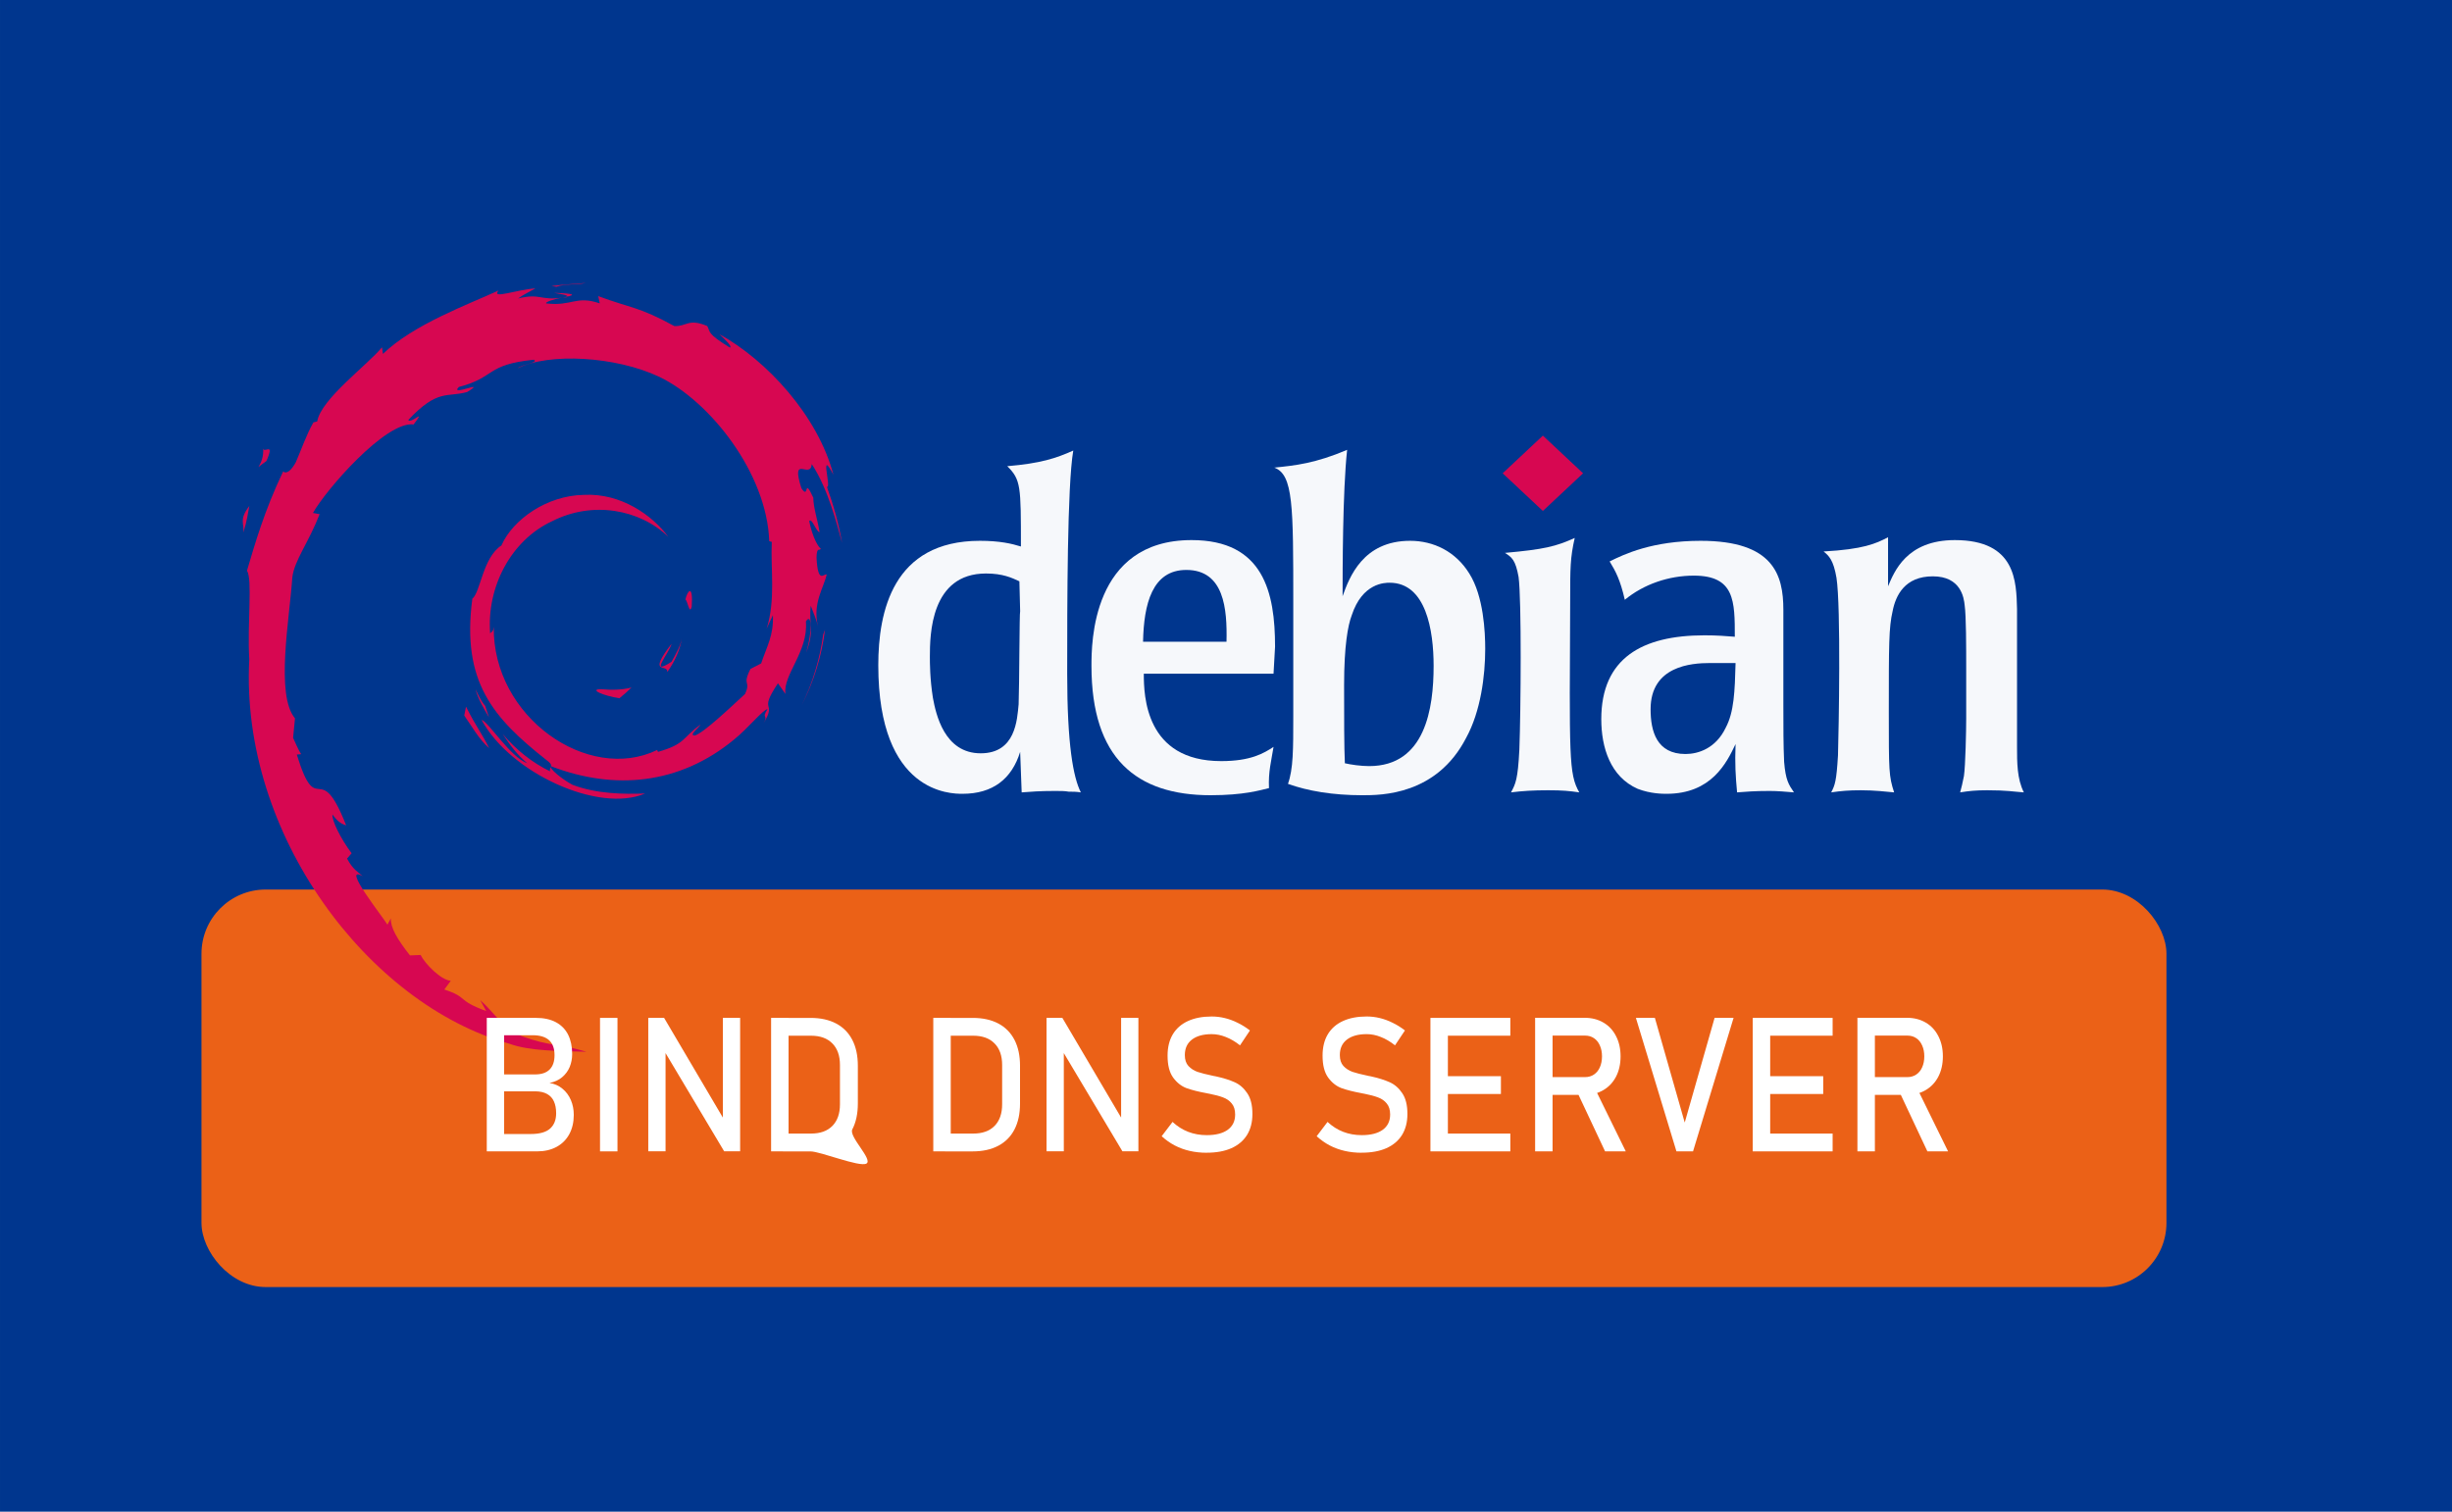<?xml version="1.0" encoding="UTF-8" standalone="no"?>
<!-- Created with Inkscape (http://www.inkscape.org/) -->

<svg
   xmlns:dc="http://purl.org/dc/elements/1.1/"
   xmlns:cc="http://creativecommons.org/ns#"
   xmlns:rdf="http://www.w3.org/1999/02/22-rdf-syntax-ns#"
   xmlns:svg="http://www.w3.org/2000/svg"
   xmlns="http://www.w3.org/2000/svg"
   xmlns:sodipodi="http://sodipodi.sourceforge.net/DTD/sodipodi-0.dtd"
   xmlns:inkscape="http://www.inkscape.org/namespaces/inkscape"
   width="600"
   height="370"
   viewBox="0 0 158.75 97.896"
   version="1.1"
   id="svg8"
   inkscape:version="0.92.2 (5c3e80d, 2017-08-06)"
   sodipodi:docname="drawing.svg">
  <defs
     id="defs2" />
  <sodipodi:namedview
     id="base"
     pagecolor="#ffffff"
     bordercolor="#666666"
     borderopacity="1.0"
     inkscape:pageopacity="0.0"
     inkscape:pageshadow="2"
     inkscape:zoom="2.2918919"
     inkscape:cx="277.74763"
     inkscape:cy="184.99999"
     inkscape:document-units="px"
     inkscape:current-layer="layer2"
     showgrid="false"
     units="px"
     inkscape:window-width="1920"
     inkscape:window-height="1017"
     inkscape:window-x="-8"
     inkscape:window-y="-8"
     inkscape:window-maximized="1" />
  <g
     inkscape:label="Vrstva 1"
     inkscape:groupmode="layer"
     id="layer1"
     transform="translate(0,-199.104)" />
  <g
     inkscape:groupmode="layer"
     id="layer2"
     inkscape:label="background">
    <rect
       id="rect4519"
       width="158.75"
       height="97.896"
       x="0"
       y="1.7705304e-008"
       style="stroke-width:0.272;fill:#00368e;fill-opacity:1" />
  </g>
  <g
     inkscape:groupmode="layer"
     id="layer6"
     inkscape:label="rounded rectangle"
     style="display:inline">
    <g
       id="g883">
      <rect
         ry="4.156"
         y="57.606"
         x="13.045"
         height="25.744"
         width="127.218"
         id="rect5176"
         style="fill:#eb6117;fill-opacity:1;stroke-width:0.265" />
    </g>
  </g>
  <g
     inkscape:groupmode="layer"
     id="layer4"
     inkscape:label="debian logo"
     style="display:inline">
    <g
       transform="matrix(0.127,0,0,0.119,56.863,28.211)"
       id="g845">
      <path
         id="path830"
         d="m 72.323,95.531 c -0.386,0.389 -0.386,40.221 -0.775,50.666 -0.772,8.507 -1.546,26.686 -19.336,26.686 -18.564,0 -22.82,-21.271 -24.366,-30.17 -1.547,-10.444 -1.547,-18.952 -1.547,-22.431 0,-11.987 0.386,-45.252 28.621,-45.252 8.507,0 13.148,2.323 17.017,4.257 z M 0,124.924 c 0,70.002 37.128,70.002 42.929,70.002 15.47,0 25.139,-8.123 29.394,-22.821 l 0.773,22.047 c 4.641,-0.388 9.283,-0.776 17.017,-0.776 2.708,0 5.028,0 6.962,0.388 1.933,0 3.868,0 6.188,0.388 -3.868,-8.122 -6.962,-25.914 -6.962,-64.587 0,-37.902 0,-102.103 3.095,-121.443 -8.896,4.255 -16.631,6.962 -33.649,8.51 6.962,7.349 6.962,10.83 6.962,43.704 C 68.067,58.787 61.879,57.24 51.824,57.24 7.347,57.24 0,95.92 0,124.924 Z"
         class="st1"
         inkscape:connector-curvature="0"
         style="fill:#ffffff;fill-opacity:0.962" />
      <path
         id="path831"
         d="m 134.977,112.16 c 0.386,-20.498 4.642,-39.064 22.045,-39.064 19.338,0 20.885,21.274 20.499,39.064 z m 67.296,2.707 c 0,-29.392 -5.801,-58.015 -42.545,-58.015 -51.051,0 -51.051,56.469 -51.051,68.457 0,50.278 22.818,70.39 60.721,70.39 17.017,0 25.139,-2.704 29.779,-3.869 -0.385,-8.894 1.161,-14.698 2.321,-22.428 -5.026,3.481 -11.603,7.73 -26.685,7.73 -38.675,0 -39.451,-35.58 -39.451,-47.567 h 66.136 z"
         class="st1"
         inkscape:connector-curvature="0"
         style="fill:#ffffff;fill-opacity:0.962" />
      <path
         id="path832"
         d="m 283.104,125.309 c 0,23.205 -4.254,54.536 -32.874,54.536 -4.254,0 -9.281,-0.778 -12.375,-1.547 -0.386,-8.896 -0.386,-24.369 -0.386,-42.545 0,-21.273 1.932,-32.487 3.867,-37.902 5.414,-17.794 17.017,-17.794 19.338,-17.794 18.562,0 22.43,25.916 22.43,45.252 z m -71.549,27.072 c 0,18.567 0,29.008 -2.707,37.129 10.056,3.866 22.818,6.188 37.902,6.188 9.668,0 37.9,0 52.986,-31.327 7.35,-14.31 9.668,-33.649 9.668,-48.344 0,-8.898 -0.772,-28.623 -8.121,-40.998 -6.961,-11.987 -18.179,-17.79 -30.167,-17.79 -23.978,0 -30.94,19.725 -34.421,30.165 0,-12.763 0,-57.238 2.321,-79.668 -16.244,7.347 -26.299,8.507 -37.128,9.668 9.668,3.868 9.668,20.498 9.668,73.87 v 61.107 z"
         class="st1"
         inkscape:connector-curvature="0"
         style="fill:#ffffff;fill-opacity:0.962" />
      <path
         id="path833"
         d="m 357.362,194.152 c -5.029,-0.776 -8.51,-1.157 -15.859,-1.157 -7.733,0 -13.148,0.381 -18.948,1.157 2.319,-4.642 3.48,-6.959 4.254,-23.204 0.773,-22.047 1.158,-81.221 -0.389,-93.984 -1.546,-9.283 -3.479,-10.829 -6.96,-13.148 20.112,-1.935 25.912,-3.48 35.58,-8.122 -2.319,10.829 -2.319,16.632 -2.319,33.261 -0.388,85.861 -0.773,95.141 4.641,105.197 z"
         class="st1"
         inkscape:connector-curvature="0"
         style="fill:#ffffff;fill-opacity:0.962" />
      <path
         id="path834"
         d="m 437.032,123.762 c -0.384,15.471 -0.772,26.686 -5.025,35.196 -5.03,11.213 -13.926,14.31 -20.498,14.31 -14.697,0 -17.794,-12.375 -17.794,-24.366 0,-23.593 20.887,-25.14 30.169,-25.14 z m -68.456,30.554 c 0,15.47 4.642,31.33 18.567,37.903 6.571,2.707 12.76,2.707 14.694,2.707 22.819,0 30.553,-16.629 35.194,-27.073 -0.384,10.829 0,17.405 0.773,26.299 4.643,-0.388 8.896,-0.776 16.632,-0.776 3.869,0 8.123,0.388 12.375,0.776 -2.707,-4.256 -4.252,-6.575 -5.026,-16.632 -0.388,-9.282 -0.388,-18.562 -0.388,-32.099 V 94.754 c 0,-18.947 -5.026,-37.514 -42.156,-37.514 -24.75,0 -39.063,7.35 -46.409,11.218 3.093,5.415 5.415,10.053 7.733,20.882 9.668,-8.507 22.433,-13.149 35.196,-13.149 20.886,0 20.886,13.925 20.886,33.262 -4.642,-0.389 -8.899,-0.777 -15.472,-0.777 -31.713,0 -52.599,12.382 -52.599,45.64 z"
         class="st1"
         inkscape:connector-curvature="0"
         style="fill:#ffffff;fill-opacity:0.962" />
      <path
         id="path835"
         d="m 580.521,169.402 c 0,8.508 0,17.401 3.479,24.75 -5.414,-0.388 -8.511,-1.157 -18.567,-1.157 -6.187,0 -9.279,0.381 -13.918,1.157 0.772,-3.095 1.155,-4.642 1.931,-8.894 0.776,-5.414 1.159,-24.75 1.159,-31.33 v -27.074 c 0,-11.599 0,-28.62 -0.772,-34.418 -0.387,-4.254 -1.935,-15.86 -16.243,-15.86 -14.312,0 -18.953,10.445 -20.498,18.955 -1.935,8.895 -1.935,18.178 -1.935,54.917 0,32.1 0,34.811 2.707,43.705 -4.252,-0.388 -9.665,-1.157 -17.014,-1.157 -6.19,0 -10.06,0.381 -15.084,1.157 1.935,-3.868 2.707,-6.19 3.479,-20.112 0.39,-13.532 1.545,-80.832 -0.772,-96.687 -1.545,-9.671 -3.87,-11.991 -6.576,-14.31 20.111,-1.161 26.688,-4.256 32.874,-7.737 v 26.685 c 3.093,-7.73 9.279,-25.139 34.033,-25.139 31.327,0 31.327,22.824 31.717,37.518 z"
         class="st1"
         inkscape:connector-curvature="0"
         style="fill:#ffffff;fill-opacity:0.962" />
      <path
         style="fill:#d70751;fill-opacity:1"
         id="path836"
         d="M 359.297,20.499 338.8,40.998 318.299,20.499 338.8,0 Z"
         class="st0"
         inkscape:connector-curvature="0" />
    </g>
    <g
       id="g5143"
       transform="matrix(0.194,0,0,0.2,26.387,32.219)"
       style="fill:#d70751">
      <path
         id="path5119"
         d="m 64.525,62.053 c -4.125,0.058 0.78,2.125 6.165,2.954 1.488,-1.161 2.838,-2.336 4.04,-3.479 -3.354,0.821 -6.765,0.838 -10.205,0.525"
         inkscape:connector-curvature="0" />
      <path
         id="path5121"
         d="m 86.665,56.533 c 2.457,-3.389 4.246,-7.102 4.878,-10.939 -0.551,2.736 -2.035,5.099 -3.435,7.592 -7.711,4.854 -0.726,-2.883 -0.004,-5.824 -8.29,10.436 -1.138,6.257 -1.439,9.171"
         inkscape:connector-curvature="0" />
      <path
         id="path5123"
         d="m 94.839,35.268 c 0.497,-7.428 -1.462,-5.08 -2.121,-2.245 0.766,0.4 1.377,5.237 2.121,2.245"
         inkscape:connector-curvature="0" />
      <path
         id="path5125"
         d="m 48.883,-66.264 c 2.201,0.395 4.757,0.698 4.398,1.224 2.407,-0.528 2.954,-1.015 -4.398,-1.224"
         inkscape:connector-curvature="0" />
      <path
         id="path5127"
         d="m 53.281,-65.04 -1.556,0.32 1.448,-0.127 0.108,-0.193"
         inkscape:connector-curvature="0" />
      <path
         id="path5129"
         d="m 121.93,38.085 c 0.247,6.671 -1.95,9.907 -3.932,15.637 l -3.564,1.781 c -2.919,5.666 0.282,3.598 -1.807,8.105 -4.556,4.049 -13.823,12.67 -16.789,13.457 -2.163,-0.047 1.469,-2.554 1.943,-3.537 -6.097,4.188 -4.894,6.285 -14.217,8.83 L 83.291,81.751 C 60.29,92.569 28.344,71.129 28.765,41.875 28.519,43.732 28.067,43.268 27.557,44.019 26.371,28.967 34.509,13.849 48.232,7.676 61.659,1.03 77.395,3.758 87.012,12.72 81.73,5.8 71.217,-1.534 58.757,-0.848 46.549,-0.655 35.132,7.102 31.321,15.521 c -6.253,3.938 -6.979,15.177 -9.704,17.233 -3.665,26.943 6.896,38.583 24.762,52.275 2.812,1.896 0.792,2.184 1.173,3.627 C 41.616,85.877 36.18,81.68 31.711,76.542 c 2.372,3.473 4.931,6.847 8.239,9.499 -5.596,-1.897 -13.074,-13.563 -15.256,-14.038 9.647,17.274 39.142,30.295 54.587,23.836 -7.146,0.263 -16.226,0.146 -24.256,-2.822 -3.371,-1.734 -7.958,-5.331 -7.14,-6.003 21.079,7.875 42.854,5.965 61.09,-8.655 4.641,-3.614 9.709,-9.761 11.173,-9.846 -2.206,3.317 0.377,1.596 -1.318,4.523 4.625,-7.456 -2.008,-3.035 4.779,-12.877 l 2.507,3.453 c -0.931,-6.188 7.687,-13.704 6.813,-23.492 1.975,-2.994 2.206,3.22 0.107,10.107 2.912,-7.64 0.767,-8.867 1.516,-15.171 0.81,2.118 1.867,4.37 2.412,6.606 -1.895,-7.382 1.948,-12.433 2.898,-16.724 -0.937,-0.415 -2.928,3.264 -3.383,-5.457 0.065,-3.788 1.054,-1.985 1.435,-2.917 -0.744,-0.427 -2.694,-3.33 -3.88,-8.9 0.86,-1.308 2.3,3.393 3.47,3.586 -0.753,-4.429 -2.049,-7.805 -2.103,-11.202 -3.421,-7.149 -1.211,0.953 -3.985,-3.069 -3.641,-11.357 3.021,-2.637 3.47,-7.796 5.52,7.995 8.667,20.387 10.11,25.519 -1.103,-6.258 -2.883,-12.32 -5.058,-18.185 1.677,0.705 -2.699,-12.875 2.18,-3.882 -5.21,-19.172 -22.302,-37.087 -38.025,-45.493 1.924,1.76 4.354,3.971 3.481,4.317 -7.819,-4.656 -6.444,-5.018 -7.565,-6.985 -6.369,-2.591 -6.788,0.208 -11.007,0.004 -12.005,-6.368 -14.318,-5.69 -25.368,-9.681 l 0.502,2.349 c -7.953,-2.649 -9.265,1.005 -17.862,0.009 -0.523,-0.409 2.753,-1.479 5.452,-1.871 -7.69,1.015 -7.329,-1.515 -14.854,0.279 1.855,-1.301 3.815,-2.162 5.793,-3.269 -6.271,0.381 -14.971,3.649 -12.286,0.677 -10.235,4.569 -28.403,10.976 -38.597,20.535 l -0.321,-2.142 c -4.672,5.608 -20.371,16.748 -21.622,24.011 l -1.249,0.291 c -2.431,4.116 -4.004,8.781 -5.932,13.016 -3.18,5.417 -4.661,2.085 -4.208,2.934 -6.253,12.679 -9.359,23.332 -12.043,32.069 1.912,2.858 0.046,17.206 0.769,28.688 -3.141,56.709 39.8,111.77 86.737,124.48 6.88,2.459 17.11,2.364 25.813,2.618 -10.268,-2.937 -11.595,-1.556 -21.595,-5.044 -7.215,-3.398 -8.797,-7.277 -13.907,-11.711 l 2.022,3.573 c -10.021,-3.547 -5.829,-4.39 -13.982,-6.972 l 2.16,-2.82 C 11.175,156.251 5.82,151.022 4.355,148.126 l -3.553,0.14 c -4.27,-5.269 -6.545,-9.063 -6.379,-12.005 l -1.148,2.047 c -1.301,-2.235 -15.709,-19.759 -8.234,-15.679 -1.389,-1.271 -3.235,-2.067 -5.237,-5.703 l 1.522,-1.739 c -3.597,-4.627 -6.621,-10.562 -6.391,-12.536 1.919,2.592 3.25,3.075 4.568,3.52 -9.083,-22.539 -9.593,-1.242 -16.474,-22.942 l 1.456,-0.116 c -1.116,-1.682 -1.793,-3.506 -2.69,-5.298 l 0.633,-6.313 C -44.113,63.94 -39.401,39.351 -38.459,25.865 -37.804,20.38 -33,14.543 -29.345,5.388 l -2.227,-0.384 c 4.256,-7.423 24.301,-29.814 33.583,-28.662 4.499,-5.649 -0.892,-0.02 -1.772,-1.443 9.878,-10.223 12.984,-7.222 19.65,-9.061 7.19,-4.268 -6.17,1.664 -2.761,-1.628 12.427,-3.174 8.808,-7.216 25.021,-8.828 1.71,0.973 -3.969,1.503 -5.395,2.766 10.354,-5.066 32.769,-3.914 47.326,2.811 16.895,7.896 35.873,31.232 36.622,53.189 l 0.852,0.229 c -0.431,8.729 1.336,18.822 -1.727,28.094 l 2.1,-4.385"
         inkscape:connector-curvature="0" />
      <path
         id="path5131"
         d="m 19.5,67.715 -0.578,2.893 c 2.71,3.683 4.861,7.673 8.323,10.552 -2.49,-4.863 -4.341,-6.872 -7.745,-13.445"
         inkscape:connector-curvature="0" />
      <path
         id="path5133"
         d="m 25.909,67.464 c -1.435,-1.587 -2.284,-3.497 -3.235,-5.4 0.909,3.345 2.771,6.219 4.504,9.143 l -1.269,-3.743"
         inkscape:connector-curvature="0" />
      <path
         id="path5135"
         d="m 139.32,42.814 -0.605,1.52 c -1.111,7.892 -3.511,15.701 -7.189,22.941 4.06,-7.639 6.69,-15.995 7.79,-24.461"
         inkscape:connector-curvature="0" />
      <path
         id="path5137"
         d="m 49.698,-68.243 c 2.789,-1.022 6.855,-0.56 9.814,-1.233 -3.855,0.324 -7.693,0.517 -11.484,1.005 l 1.67,0.228"
         inkscape:connector-curvature="0" />
      <path
         id="path5139"
         d="m -48.219,-16.176 c 0.642,5.951 -4.477,8.26 1.134,4.337 3.007,-6.773 -1.175,-1.87 -1.134,-4.337"
         inkscape:connector-curvature="0" />
      <path
         id="path5141"
         d="m -54.812,11.362 c 1.292,-3.967 1.526,-6.349 2.02,-8.645 -3.571,4.566 -1.643,5.539 -2.02,8.645"
         inkscape:connector-curvature="0" />
    </g>
  </g>
  <g
     inkscape:groupmode="layer"
     id="layer3"
     inkscape:label="napis bind">
    <g
       aria-label="BIND DNS SERVER"
       transform="scale(0.965,1.036)"
       style="font-style:normal;font-weight:normal;font-size:11.753px;line-height:1.25;font-family:sans-serif;letter-spacing:0px;word-spacing:0px;fill:#000000;fill-opacity:1;stroke:none;stroke-width:0.294"
       id="text880">
      <path
         d="m 33.347,70.887 h 2.261 q 0.89,0 1.297,-0.339 0.407,-0.339 0.407,-0.953 v -0.017 q 0,-0.425 -0.149,-0.729 -0.143,-0.304 -0.459,-0.465 -0.316,-0.166 -0.809,-0.166 h -2.548 v -1.056 h 2.548 q 0.648,0 0.976,-0.304 0.333,-0.304 0.333,-0.901 v 0 q 0,-0.626 -0.367,-0.935 -0.367,-0.31 -1.102,-0.31 h -2.387 v -1.085 h 2.6 q 0.809,0 1.354,0.275 0.545,0.275 0.815,0.78 0.27,0.505 0.27,1.205 v 0 q 0,0.43 -0.166,0.809 -0.166,0.373 -0.511,0.643 -0.339,0.264 -0.844,0.356 0.505,0.075 0.872,0.362 0.367,0.281 0.562,0.706 0.195,0.425 0.195,0.918 v 0.017 q 0,0.677 -0.298,1.194 -0.298,0.516 -0.855,0.798 -0.557,0.281 -1.297,0.281 h -2.697 z m -0.689,-7.26 h 1.165 v 8.344 h -1.165 z"
         style="font-style:normal;font-variant:normal;font-weight:normal;font-stretch:normal;font-size:11.753px;font-family:Bahnschrift;-inkscape-font-specification:'Bahnschrift, Normal';font-variant-ligatures:normal;font-variant-caps:normal;font-variant-numeric:normal;font-feature-settings:normal;text-align:start;writing-mode:lr-tb;text-anchor:start;fill:#ffffff;fill-opacity:1;stroke-width:0.294"
         id="path885" />
      <path
         d="m 41.427,71.972 h -1.171 v -8.344 h 1.171 z"
         style="font-style:normal;font-variant:normal;font-weight:normal;font-stretch:normal;font-size:11.753px;font-family:Bahnschrift;-inkscape-font-specification:'Bahnschrift, Normal';font-variant-ligatures:normal;font-variant-caps:normal;font-variant-numeric:normal;font-feature-settings:normal;text-align:start;writing-mode:lr-tb;text-anchor:start;fill:#ffffff;fill-opacity:1;stroke-width:0.294"
         id="path887" />
      <path
         d="m 43.493,63.628 h 1.062 l 4.08,6.45 -0.138,0.149 v -6.6 h 1.159 v 8.339 h -1.073 l -4.069,-6.353 0.138,-0.149 v 6.502 h -1.159 z"
         style="font-style:normal;font-variant:normal;font-weight:normal;font-stretch:normal;font-size:11.753px;font-family:Bahnschrift;-inkscape-font-specification:'Bahnschrift, Normal';font-variant-ligatures:normal;font-variant-caps:normal;font-variant-numeric:normal;font-feature-settings:normal;text-align:start;writing-mode:lr-tb;text-anchor:start;fill:#ffffff;fill-opacity:1;stroke-width:0.294"
         id="path889" />
      <path
         d="m 52.526,70.859 h 1.888 c 0.616,0 1.092,-0.159 1.429,-0.476 0.341,-0.321 0.511,-0.773 0.511,-1.354 v -2.456 c 0,-0.582 -0.17,-1.031 -0.511,-1.349 -0.337,-0.321 -0.813,-0.482 -1.429,-0.482 h -1.888 v -1.113 h 1.854 c 0.67,0 1.242,0.117 1.716,0.35 0.474,0.233 0.836,0.574 1.085,1.022 0.249,0.448 0.373,0.987 0.373,1.618 v 2.364 c 0,0.631 -0.124,1.171 -0.373,1.618 -0.249,0.448 1.421,1.902 0.943,2.136 -0.474,0.233 -3.08,-0.764 -3.749,-0.764 h -1.848 z m -0.792,-7.231 h 1.171 v 8.344 h -1.171 z"
         style="font-style:normal;font-variant:normal;font-weight:normal;font-stretch:normal;font-size:11.753px;font-family:Bahnschrift;-inkscape-font-specification:'Bahnschrift, Normal';font-variant-ligatures:normal;font-variant-caps:normal;font-variant-numeric:normal;font-feature-settings:normal;text-align:start;writing-mode:lr-tb;text-anchor:start;fill:#ffffff;fill-opacity:1;stroke-width:0.294"
         id="path891"
         inkscape:connector-curvature="0"
         sodipodi:nodetypes="cscsscsccsssssscsccccccc" />
      <path
         d="m 63.407,70.859 h 1.888 q 0.924,0 1.429,-0.476 0.511,-0.482 0.511,-1.354 v -2.456 q 0,-0.872 -0.511,-1.349 -0.505,-0.482 -1.429,-0.482 h -1.888 v -1.113 h 1.854 q 1.004,0 1.716,0.35 0.712,0.35 1.085,1.022 0.373,0.671 0.373,1.618 v 2.364 q 0,0.947 -0.373,1.618 -0.373,0.671 -1.09,1.022 -0.712,0.35 -1.716,0.35 h -1.848 z m -0.792,-7.231 h 1.171 v 8.344 h -1.171 z"
         style="font-style:normal;font-variant:normal;font-weight:normal;font-stretch:normal;font-size:11.753px;font-family:Bahnschrift;-inkscape-font-specification:'Bahnschrift, Normal';font-variant-ligatures:normal;font-variant-caps:normal;font-variant-numeric:normal;font-feature-settings:normal;text-align:start;writing-mode:lr-tb;text-anchor:start;fill:#ffffff;fill-opacity:1;stroke-width:0.294"
         id="path893" />
      <path
         d="m 70.213,63.628 h 1.062 l 4.08,6.45 -0.138,0.149 v -6.6 h 1.159 v 8.339 h -1.073 l -4.069,-6.353 0.138,-0.149 v 6.502 h -1.159 z"
         style="font-style:normal;font-variant:normal;font-weight:normal;font-stretch:normal;font-size:11.753px;font-family:Bahnschrift;-inkscape-font-specification:'Bahnschrift, Normal';font-variant-ligatures:normal;font-variant-caps:normal;font-variant-numeric:normal;font-feature-settings:normal;text-align:start;writing-mode:lr-tb;text-anchor:start;fill:#ffffff;fill-opacity:1;stroke-width:0.294"
         id="path895" />
      <path
         d="m 80.962,72.058 q -0.603,0 -1.142,-0.115 -0.539,-0.115 -1.01,-0.344 -0.465,-0.23 -0.872,-0.574 v 0 l 0.729,-0.895 v 0 q 0.476,0.413 1.05,0.62 0.574,0.207 1.245,0.207 0.907,0 1.406,-0.333 0.499,-0.339 0.499,-0.953 v -0.006 q 0,-0.436 -0.23,-0.689 -0.224,-0.258 -0.585,-0.379 -0.356,-0.126 -0.924,-0.23 -0.017,-0.006 -0.04,-0.006 -0.017,0 -0.034,-0.006 l -0.086,-0.017 Q 80.13,68.196 79.602,68.018 79.08,67.834 78.707,67.358 78.334,66.876 78.334,65.992 v -0.006 q 0,-0.775 0.344,-1.32 0.35,-0.551 1.016,-0.838 0.666,-0.287 1.601,-0.287 0.448,0 0.878,0.098 0.436,0.098 0.855,0.293 0.425,0.189 0.832,0.482 v 0 l -0.666,0.93 v 0 q -0.476,-0.35 -0.953,-0.522 -0.471,-0.178 -0.947,-0.178 -0.855,0 -1.331,0.344 -0.471,0.339 -0.471,0.964 v 0.006 q 0,0.43 0.241,0.677 0.247,0.247 0.608,0.367 0.367,0.115 1.016,0.241 0.023,0.006 0.04,0.011 0.023,0 0.046,0.006 0.029,0.006 0.063,0.011 0.034,0.006 0.063,0.011 0.758,0.155 1.263,0.367 0.511,0.212 0.849,0.689 0.344,0.471 0.344,1.291 v 0.011 q 0,0.763 -0.362,1.308 -0.362,0.539 -1.05,0.826 -0.683,0.281 -1.653,0.281 z"
         style="font-style:normal;font-variant:normal;font-weight:normal;font-stretch:normal;font-size:11.753px;font-family:Bahnschrift;-inkscape-font-specification:'Bahnschrift, Normal';font-variant-ligatures:normal;font-variant-caps:normal;font-variant-numeric:normal;font-feature-settings:normal;text-align:start;writing-mode:lr-tb;text-anchor:start;fill:#ffffff;fill-opacity:1;stroke-width:0.294"
         id="path897" />
      <path
         d="m 91.361,72.058 q -0.603,0 -1.142,-0.115 -0.539,-0.115 -1.01,-0.344 -0.465,-0.23 -0.872,-0.574 v 0 l 0.729,-0.895 v 0 q 0.476,0.413 1.05,0.62 0.574,0.207 1.245,0.207 0.907,0 1.406,-0.333 0.499,-0.339 0.499,-0.953 v -0.006 q 0,-0.436 -0.23,-0.689 -0.224,-0.258 -0.585,-0.379 -0.356,-0.126 -0.924,-0.23 -0.017,-0.006 -0.04,-0.006 -0.017,0 -0.034,-0.006 l -0.086,-0.017 q -0.838,-0.143 -1.366,-0.321 -0.522,-0.184 -0.895,-0.66 -0.373,-0.482 -0.373,-1.366 v -0.006 q 0,-0.775 0.344,-1.32 0.35,-0.551 1.016,-0.838 0.666,-0.287 1.601,-0.287 0.448,0 0.878,0.098 0.436,0.098 0.855,0.293 0.425,0.189 0.832,0.482 v 0 l -0.666,0.93 v 0 q -0.476,-0.35 -0.953,-0.522 -0.471,-0.178 -0.947,-0.178 -0.855,0 -1.331,0.344 -0.471,0.339 -0.471,0.964 v 0.006 q 0,0.43 0.241,0.677 0.247,0.247 0.608,0.367 0.367,0.115 1.016,0.241 0.023,0.006 0.04,0.011 0.023,0 0.046,0.006 0.029,0.006 0.063,0.011 0.034,0.006 0.063,0.011 0.758,0.155 1.263,0.367 0.511,0.212 0.849,0.689 0.344,0.471 0.344,1.291 v 0.011 q 0,0.763 -0.362,1.308 -0.362,0.539 -1.05,0.826 -0.683,0.281 -1.653,0.281 z"
         style="font-style:normal;font-variant:normal;font-weight:normal;font-stretch:normal;font-size:11.753px;font-family:Bahnschrift;-inkscape-font-specification:'Bahnschrift, Normal';font-variant-ligatures:normal;font-variant-caps:normal;font-variant-numeric:normal;font-feature-settings:normal;text-align:start;writing-mode:lr-tb;text-anchor:start;fill:#ffffff;fill-opacity:1;stroke-width:0.294"
         id="path899" />
      <path
         d="m 95.969,63.628 h 1.171 v 8.344 h -1.171 z m 0.568,7.231 h 4.792 v 1.113 h -4.792 z m 0,-3.587 h 4.161 v 1.113 h -4.161 z m 0,-3.644 h 4.792 v 1.113 h -4.792 z"
         style="font-style:normal;font-variant:normal;font-weight:normal;font-stretch:normal;font-size:11.753px;font-family:Bahnschrift;-inkscape-font-specification:'Bahnschrift, Normal';font-variant-ligatures:normal;font-variant-caps:normal;font-variant-numeric:normal;font-feature-settings:normal;text-align:start;writing-mode:lr-tb;text-anchor:start;fill:#ffffff;fill-opacity:1;stroke-width:0.294"
         id="path901" />
      <path
         d="m 103.504,67.329 h 2.846 q 0.333,0 0.591,-0.161 0.258,-0.161 0.396,-0.453 0.143,-0.298 0.143,-0.683 v 0 q 0,-0.385 -0.143,-0.677 -0.138,-0.298 -0.396,-0.459 -0.253,-0.161 -0.591,-0.161 h -2.846 v -1.113 h 2.801 q 0.723,0 1.268,0.298 0.551,0.298 0.849,0.849 0.304,0.545 0.304,1.263 v 0 q 0,0.717 -0.304,1.268 -0.304,0.545 -0.855,0.844 -0.545,0.298 -1.263,0.298 h -2.801 z m -0.511,-3.707 h 1.171 v 8.35 h -1.171 z m 2.783,4.562 1.165,-0.264 2.135,4.052 h -1.389 z"
         style="font-style:normal;font-variant:normal;font-weight:normal;font-stretch:normal;font-size:11.753px;font-family:Bahnschrift;-inkscape-font-specification:'Bahnschrift, Normal';font-variant-ligatures:normal;font-variant-caps:normal;font-variant-numeric:normal;font-feature-settings:normal;text-align:start;writing-mode:lr-tb;text-anchor:start;fill:#ffffff;fill-opacity:1;stroke-width:0.294"
         id="path903" />
      <path
         d="m 109.754,63.628 h 1.274 l 2.003,6.542 2.003,-6.542 h 1.274 l -2.72,8.344 h -1.113 z"
         style="font-style:normal;font-variant:normal;font-weight:normal;font-stretch:normal;font-size:11.753px;font-family:Bahnschrift;-inkscape-font-specification:'Bahnschrift, Normal';font-variant-ligatures:normal;font-variant-caps:normal;font-variant-numeric:normal;font-feature-settings:normal;text-align:start;writing-mode:lr-tb;text-anchor:start;fill:#ffffff;fill-opacity:1;stroke-width:0.294"
         id="path905" />
      <path
         d="m 117.593,63.628 h 1.171 v 8.344 h -1.171 z m 0.568,7.231 h 4.792 v 1.113 h -4.792 z m 0,-3.587 h 4.161 v 1.113 h -4.161 z m 0,-3.644 h 4.792 v 1.113 h -4.792 z"
         style="font-style:normal;font-variant:normal;font-weight:normal;font-stretch:normal;font-size:11.753px;font-family:Bahnschrift;-inkscape-font-specification:'Bahnschrift, Normal';font-variant-ligatures:normal;font-variant-caps:normal;font-variant-numeric:normal;font-feature-settings:normal;text-align:start;writing-mode:lr-tb;text-anchor:start;fill:#ffffff;fill-opacity:1;stroke-width:0.294"
         id="path907" />
      <path
         d="m 125.128,67.329 h 2.846 q 0.333,0 0.591,-0.161 0.258,-0.161 0.396,-0.453 0.143,-0.298 0.143,-0.683 v 0 q 0,-0.385 -0.143,-0.677 -0.138,-0.298 -0.396,-0.459 -0.253,-0.161 -0.591,-0.161 h -2.846 v -1.113 h 2.801 q 0.723,0 1.268,0.298 0.551,0.298 0.849,0.849 0.304,0.545 0.304,1.263 v 0 q 0,0.717 -0.304,1.268 -0.304,0.545 -0.855,0.844 -0.545,0.298 -1.263,0.298 h -2.801 z m -0.511,-3.707 h 1.171 v 8.35 h -1.171 z m 2.783,4.562 1.165,-0.264 2.135,4.052 h -1.389 z"
         style="font-style:normal;font-variant:normal;font-weight:normal;font-stretch:normal;font-size:11.753px;font-family:Bahnschrift;-inkscape-font-specification:'Bahnschrift, Normal';font-variant-ligatures:normal;font-variant-caps:normal;font-variant-numeric:normal;font-feature-settings:normal;text-align:start;writing-mode:lr-tb;text-anchor:start;fill:#ffffff;fill-opacity:1;stroke-width:0.294"
         id="path909" />
    </g>
  </g>
</svg>
